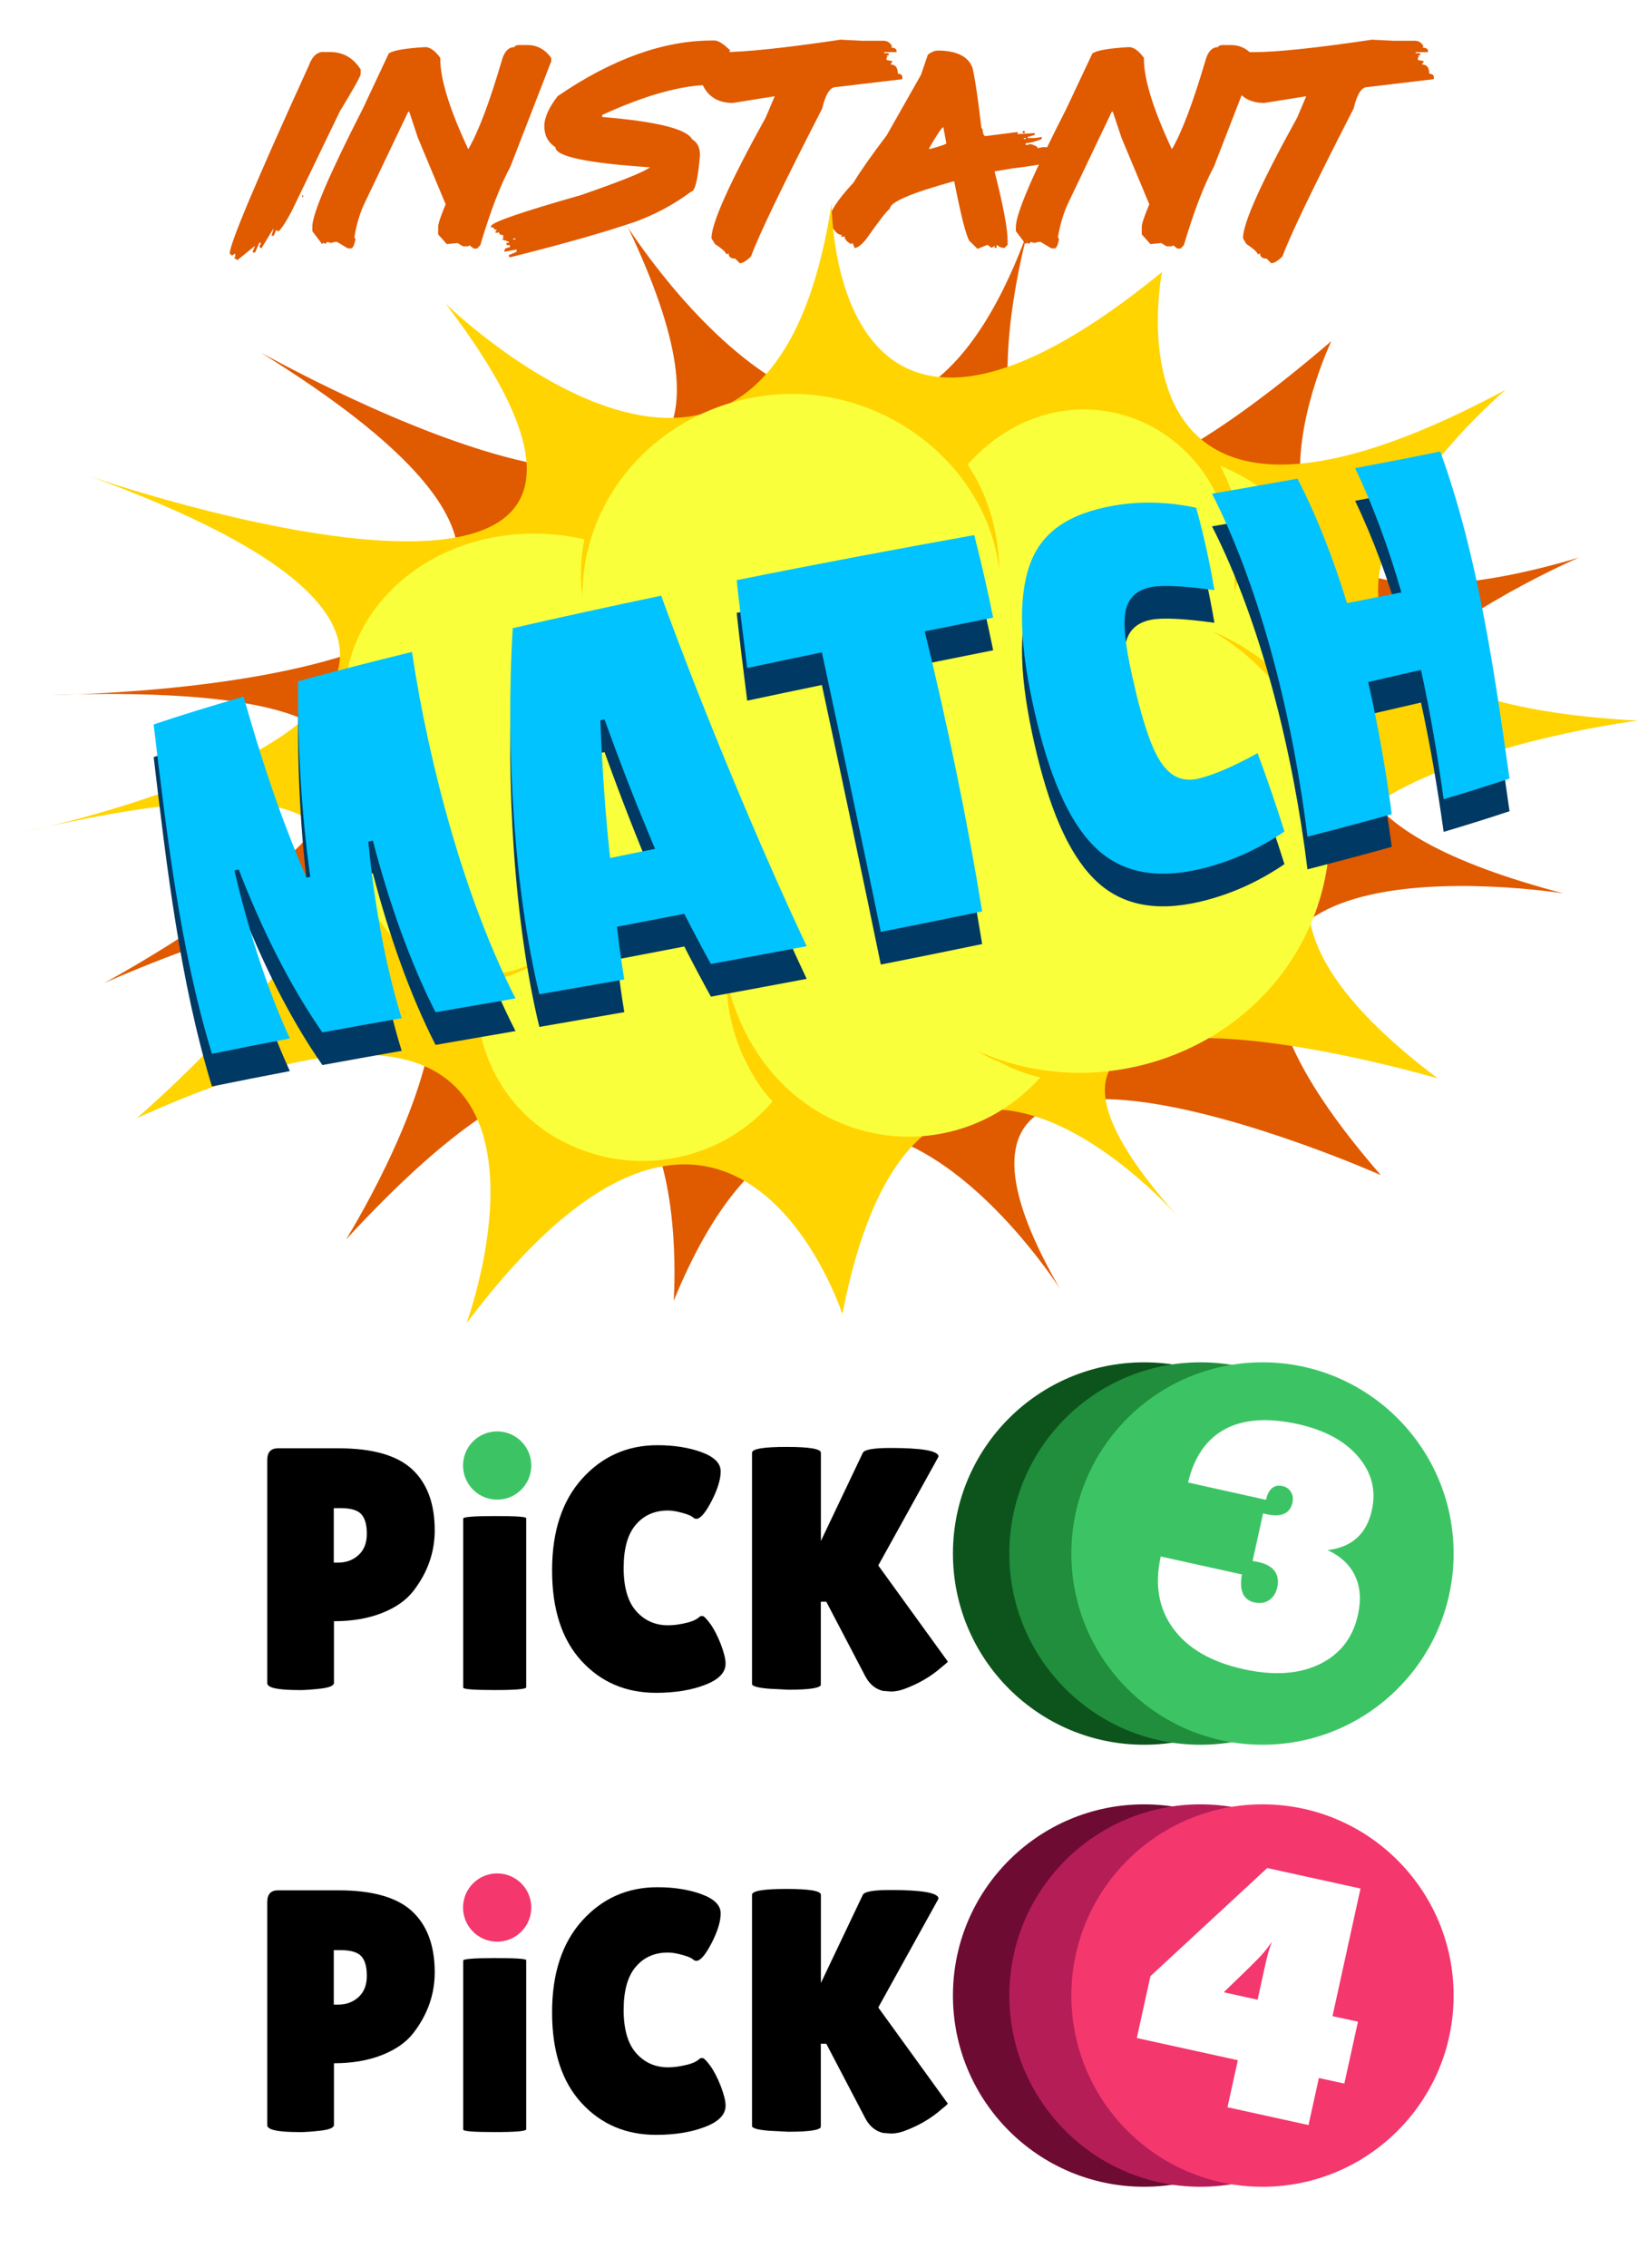 <?xml version="1.0" encoding="UTF-8"?>
<svg id="Layer_2" data-name="Layer 2" xmlns="http://www.w3.org/2000/svg" viewBox="0 0 201.94 277.81">
  <defs>
    <style>
      .cls-1 {
        fill: #fff;
      }

      .cls-2 {
        fill: #e05a00;
      }

      .cls-3 {
        fill: #f4376d;
      }

      .cls-4 {
        fill: #6d0b33;
      }

      .cls-5 {
        fill: #ffd400;
      }

      .cls-6 {
        fill: #003963;
      }

      .cls-7 {
        fill: #b51d57;
      }

      .cls-8 {
        fill: #208e3c;
      }

      .cls-9 {
        fill: #00c3ff;
      }

      .cls-10 {
        fill: #3cc464;
      }

      .cls-11 {
        fill: #faff3b;
        fill-rule: evenodd;
      }

      .cls-12 {
        fill: #0d541c;
      }
    </style>
  </defs>
  <g id="Layer_1-2" data-name="Layer 1">
    <g>
      <rect class="cls-1" width="201.94" height="277.81"/>
      <g>
        <g>
          <path class="cls-2" d="M39.61,6.37h.81c1.62,0,2.88,.72,3.78,2.15v.54c0,.25-.86,1.78-2.56,4.59l-5.93,12.28c-.77,1.42-1.31,2.23-1.63,2.43l-.13-.15h-.13l-.28,.67h-.26l.26-.94-1.48,2.43h-.13l-.13-.13v-.15l.13-.13v-.26h-.13l-.54,1.22h-.28v-.15l.28-.67-2.17,1.76-.4-.26,.13-.15v-.4l-.41,.26-.26-.26c0-1.18,3.24-8.87,9.72-23.08,.39-1.07,.98-1.61,1.76-1.61Zm-2.59,17.55v.22h.12v-.22h-.12Z"/>
          <path class="cls-2" d="M63.73,5.52h.92c1.17,0,2.14,.53,2.9,1.58v.4l-5.01,12.91c-1.23,2.28-2.46,5.49-3.69,9.63l-.4,.4h-.4l-.53-.4-.13,.13h-.66l-.66-.4-1.32,.13-1.06-1.19v-.92c0-.39,.31-1.31,.92-2.77l-3.41-8.16-1.05-3.17h-.13l-5.28,11.06c-.62,1.26-1.06,2.71-1.32,4.35l.13,.13v.13c-.15,.7-.32,1.06-.53,1.06h-.4l-1.32-.79h-.26l-.53,.13-.4-.13-.26,.26-.13-.13h-.13l-.13,.13-1.19-1.58v-.53c0-1.58,2.07-6.41,6.2-14.49l3.16-6.73c.48-.38,1.97-.64,4.47-.79,.6,0,1.21,.44,1.85,1.32v.13c0,2.49,1.14,6.18,3.43,11.06,1.23-2.11,2.59-5.71,4.09-10.8,.3-1.14,.83-1.71,1.58-1.71,0-.16,.22-.24,.66-.26Z"/>
          <path class="cls-2" d="M87.27,4.96h.28c.41,0,.96,.32,1.64,.95l.13,.13h.13l-.13,.54,.13,1.64c-.15,1.46-.64,2.18-1.49,2.18h-.82c-3.56,0-8.01,1.23-13.35,3.68v.26h.13c6.6,.55,10.24,1.46,10.9,2.73,.64,.37,.95,1.01,.95,1.92-.24,2.99-.61,4.48-1.08,4.48-2.05,1.53-4.32,2.76-6.81,3.68-3.74,1.28-8.87,2.74-15.4,4.37l-.13-.13v-.15l.95-.4v-.28l-1.49,.28v-.15c0-.21,.22-.34,.67-.41v-.26h-.41v-.28h.28v-.13l-.82-.28,.13-.13v-.41c-.36,0-.54-.14-.54-.41l-.13,.13h-.28v-.13l.13-.13v-.13h-.26c0-.19-.14-.28-.41-.28v-.13c0-.46,3.68-1.73,11.03-3.82,4.88-1.69,7.7-2.82,8.45-3.4-7.73-.51-11.59-1.33-11.59-2.46-.91-.59-1.36-1.45-1.36-2.58,0-1.05,.55-2.27,1.64-3.68,6.64-4.54,12.95-6.81,18.93-6.81Zm-24.38,24.25v.13h.28v-.13h-.28Z"/>
          <path class="cls-2" d="M102.97,4.86l2.62,.13h2.62c.51,0,.88,.23,1.11,.7l-.15,.13c.46,.03,.69,.17,.69,.41v.15h-1.51v.13h.54v.28h-.26l.13,.15-.13,.13v.28l.69,.13v.15l-.15,.13v.15c.56,0,.84,.37,.84,1.1,.37,.05,.56,.19,.56,.41v.28l-8.16,.97c-.69,0-1.25,.87-1.66,2.62-4.87,9.48-7.77,15.51-8.72,18.11-.56,.56-1.02,.84-1.38,.84l-.56-.56c-.55,0-.82-.23-.82-.69l-.15,.15h-.13c-.02-.23-.48-.65-1.38-1.25l-.43-.7c0-1.86,2.21-6.78,6.64-14.78l1.11-2.62-5.13,.82c-1.93,0-3.22-.87-3.87-2.62l-.41-1.66v-.28c0-.59,.37-1.14,1.1-1.66h1.8c2.89,0,7.73-.51,14.52-1.52Z"/>
          <path class="cls-2" d="M114.84,6.19c2.35,0,3.79,.7,4.32,2.1,.3,1.24,.67,3.7,1.1,7.39l.13,.13c.05,.58,.17,.86,.37,.86l3.94-.5v.25h.13l1.96-.12v.23l-.86,.25v.13h.86l.86-.13v.25c-.84,.33-1.49,.5-1.96,.5v.25l.62-.13c.57,.17,.85,.33,.85,.5l.63-.13c1.64,.05,2.46,.21,2.46,.5l-.13,.12,.86,.25v.25c-1.11,.58-3.41,1.07-6.9,1.48l-2.21,.37c1.06,4.18,1.6,7.02,1.6,8.51v.48l-.37,.38h-.13c-.27,0-.56-.13-.85-.38v.38h-.25v-.25l-.38,.25-.48-.38-1.23,.5-1-.98c-.41-.66-1.03-3.09-1.85-7.28h-.12c-5.18,1.43-7.77,2.54-7.77,3.34-.33,.21-1.32,1.48-2.96,3.81-.57,.66-1.02,1-1.36,1l-.25-.62-.12,.12h-.12c-.5-.29-.75-.62-.75-.98l-.12,.12h-.25v-.25c-.34,0-.67-.24-.98-.73-.33,0-.5-.08-.5-.25v-.86c0-.92,.99-2.44,2.96-4.56,.84-1.4,2.2-3.33,4.07-5.8l4.19-7.39,.85-2.48c.44-.32,.81-.48,1.11-.48Zm-.98,11.96v.12c1.4-.36,2.1-.61,2.1-.73l-.37-1.98c-.22,.1-.8,.96-1.73,2.59Zm11.46-2.1h.25v.25h-.25v-.25Zm.13,.86v.12h.25v-.12h-.25Z"/>
          <path class="cls-2" d="M149.94,5.52h.92c1.17,0,2.14,.53,2.9,1.58v.4l-5.01,12.91c-1.23,2.28-2.46,5.49-3.69,9.63l-.39,.4h-.4l-.53-.4-.13,.13h-.66l-.66-.4-1.32,.13-1.06-1.19v-.92c0-.39,.31-1.31,.92-2.77l-3.41-8.16-1.06-3.17h-.13l-5.28,11.06c-.61,1.26-1.05,2.71-1.32,4.35l.13,.13v.13c-.15,.7-.32,1.06-.53,1.06h-.4l-1.32-.79h-.26l-.53,.13-.4-.13-.26,.26-.13-.13h-.13l-.13,.13-1.19-1.58v-.53c0-1.58,2.07-6.41,6.2-14.49l3.17-6.73c.48-.38,1.97-.64,4.47-.79,.6,0,1.21,.44,1.85,1.32v.13c0,2.49,1.14,6.18,3.43,11.06,1.23-2.11,2.59-5.71,4.09-10.8,.3-1.14,.83-1.71,1.58-1.71,0-.16,.22-.24,.66-.26Z"/>
          <path class="cls-2" d="M168.09,4.86l2.62,.13h2.62c.51,0,.88,.23,1.11,.7l-.15,.13c.46,.03,.69,.17,.69,.41v.15h-1.51v.13h.54v.28h-.26l.13,.15-.13,.13v.28l.69,.13v.15l-.15,.13v.15c.56,0,.84,.37,.84,1.1,.37,.05,.56,.19,.56,.41v.28l-8.16,.97c-.69,0-1.25,.87-1.66,2.62-4.86,9.48-7.77,15.51-8.72,18.11-.56,.56-1.02,.84-1.38,.84l-.56-.56c-.55,0-.82-.23-.82-.69l-.15,.15h-.13c-.02-.23-.48-.65-1.38-1.25l-.42-.7c0-1.86,2.21-6.78,6.64-14.78l1.11-2.62-5.13,.82c-1.93,0-3.22-.87-3.87-2.62l-.41-1.66v-.28c0-.59,.37-1.14,1.1-1.66h1.8c2.89,0,7.73-.51,14.52-1.52Z"/>
        </g>
        <g>
          <path class="cls-2" d="M76.88,27.75s31.22,49.46,49.09,.52c0,0-16.93,59.91,37.17,13.51,0,0-19.76,41.35,30.33,26.52,0,0-60.45,25.79-1.91,41.12,0,0-60.8-9.7-22.36,34.51,0,0-63.77-28.37-39.32,13.92,0,0-28.4-44.71-47.33,1.48,0,0,4.12-55.61-40.16-7.5,0,0,38.4-61.2-29.64-31.42,0,0,70.47-37.81-6.47-35.29,0,0,92.28-.65,25.75-41.88,.09-.11,71.76,40.91,44.88-15.48h-.02Z"/>
          <path class="cls-5" d="M54.63,37.22s39.48,38.5,47.28-12.34c0,0-.41,41.83,40.48,8.44,0,0-8.34,41.47,42.11,14.42,0,0-44.31,37.37,16.24,40.52,0,0-71.24,8.72-24.55,43.83,0,0-64.07-18.89-31.64,17.15,0,0-31.96-36.77-41.33,11.71,0,0-13.65-42-46.06,1.14,0,0,19.17-52.15-40.39-25.14,0,0,61.45-52.77-13.69-35.07,0,0,81.36-16.81,7.79-43.59-.1,.01,81.4,28.15,43.74-21.08h.02Z"/>
          <path class="cls-11" d="M127.48,131.97c-11.58,12.84-33.55,8.49-38.44-11.85,0,3.07,.64,6.08,1.96,9.11,.99,2.09,2.08,4.05,3.67,5.66-5.66,6.74-15.58,9.31-24.19,5.63-8.39-3.51-12.87-11.91-11.9-20.25,2.95-.21,5.79-1.26,8.12-3.05,.1-.01,.21-.12,.21-.12-6.28,3.96-14.74,2.76-19.4-3-4.9-5.95-3.97-14.72,2.1-19.63-.42,.27-.82,.53-1.12,.77-1.01,.88-2.02,1.64-2.79,2.72-11.23-19.1,6.26-36.31,25.91-31.91-.43,2.12-.54,4.33-.3,6.6l.06,.54c-.13-12.6,9.7-23.4,23.04-24.81s26.31,8.09,28.02,21.27c.02-.78-.06-1.52-.14-2.28-.4-3.8-1.66-7.39-3.73-10.47,12.47-13.93,33.91-5.1,32.69,15.53,.85-2.39,.99-5.05,.72-7.64-.3-2.82-1.23-5.47-2.47-7.76,6.53,2.71,11.69,7.86,13.86,14.87,1.95,5.94,1.51,12.23-1.12,17.55-2.96-5.06-7.35-9.32-13.1-11.88-.23-.08-.35-.19-.58-.26,13.1,7.71,18.22,23.96,11.22,37.64-7.26,14.26-25.27,20.43-40.01,13.77,.82,.46,1.52,.94,2.55,1.26,1.62,.93,3.47,1.61,5.15,1.98h0v.04Z"/>
          <g>
            <g>
              <path class="cls-6" d="M63.16,126.29c-3.32,.57-6.58,1.13-9.79,1.69-3.14-6.15-5.71-13.47-7.68-21.02-.19,.04-.37,.08-.56,.12,.76,7.81,2.12,15.28,4.09,21.63-3.26,.57-6.49,1.15-9.72,1.74-4.17-6-7.54-12.95-10.25-19.95-.18,.04-.35,.08-.53,.11,1.7,7.2,3.91,14.3,6.8,20.58-3.13,.59-6.29,1.22-9.55,1.88-3.91-12.81-5.56-27.02-7.14-40.34,3.25-1.09,6.95-2.23,11.02-3.41,2.03,7.23,4.5,14.81,7.71,22.18,.15-.03,.31-.06,.46-.1-1.09-7.81-1.57-16.02-1.49-23.96,4.37-1.19,9.05-2.39,13.95-3.59,2.14,14.2,6.57,30.45,12.68,42.42Z"/>
              <path class="cls-6" d="M98.86,119.89c-3.97,.75-7.89,1.48-11.75,2.18-1.08-1.95-2.17-4.01-3.26-6.14-2.79,.54-5.54,1.06-8.25,1.58,.26,2.26,.56,4.42,.9,6.46-3.54,.62-7.01,1.22-10.41,1.81-3.05-12.5-4.17-29.88-3.26-44.84,5.93-1.36,12.05-2.69,18.19-3.98,4.9,13.45,11.78,30.09,17.83,42.94Zm-18.59-11.92c-2.2-5.18-4.3-10.57-6.19-15.85-.17,.04-.34,.07-.51,.11,.2,5.65,.6,11.39,1.19,16.86,1.82-.37,3.66-.74,5.51-1.12Z"/>
              <path class="cls-6" d="M121.69,79.65c-2.76,.55-5.56,1.11-8.38,1.68,2.75,11.15,5.32,23.68,7.04,34.3-4.15,.86-8.3,1.7-12.42,2.51-2.13-10.34-4.78-22.88-7.22-34.24-3.05,.63-6.1,1.27-9.15,1.92-.48-3.73-.92-7.36-1.29-10.76,9.93-2,19.76-3.84,29.11-5.52,.81,3.13,1.59,6.54,2.32,10.11Z"/>
              <path class="cls-6" d="M139.14,88.59c1.04,4.3,2.06,7.31,3.23,8.95,1.16,1.65,2.64,2.25,4.46,1.83,1.81-.42,4.28-1.47,7.27-3.12,1.21,3.24,2.3,6.45,3.29,9.59-3.21,2.2-6.68,3.74-10.33,4.6-5.49,1.29-9.82,.41-13-2.79-3.2-3.19-5.54-8.76-7.31-16.57-1.78-7.8-2.02-13.73-.59-17.83,1.42-4.11,4.85-6.37,10.36-7.33,3.24-.55,6.58-.47,10.05,.27,.88,3.12,1.63,6.52,2.24,10.09-3.74-.52-6.34-.64-7.71-.38-1.95,.37-3.02,1.49-3.25,3.42-.23,1.93,.26,4.99,1.31,9.29Z"/>
              <path class="cls-6" d="M185,99.35c-2.46,.82-5.17,1.67-8.1,2.54-.73-5.22-1.62-10.55-2.78-15.84-2.08,.48-4.23,.98-6.47,1.49,1.24,5.4,2.18,10.86,2.89,16.18-3.25,.91-6.71,1.83-10.33,2.76-1.74-14.25-5.67-30.2-11.69-42.01,3.54-.61,7.01-1.22,10.47-1.84,2.38,4.61,4.4,9.81,6.07,15.25,2.28-.45,4.5-.89,6.66-1.32-1.54-5.36-3.42-10.54-5.67-15.22,3.43-.64,6.88-1.31,10.43-2.04,4.59,12.6,6.62,26.84,8.49,40.05Z"/>
            </g>
            <g>
              <path class="cls-9" d="M63.16,122.29c-3.32,.57-6.58,1.13-9.79,1.69-3.14-6.15-5.71-13.47-7.68-21.02-.19,.04-.37,.08-.56,.12,.76,7.81,2.12,15.28,4.09,21.63-3.26,.57-6.49,1.15-9.72,1.74-4.17-6-7.54-12.95-10.25-19.95-.18,.04-.35,.08-.53,.11,1.7,7.2,3.91,14.3,6.8,20.58-3.13,.59-6.29,1.22-9.55,1.88-3.91-12.81-5.56-27.02-7.14-40.34,3.25-1.09,6.95-2.23,11.02-3.41,2.03,7.23,4.5,14.81,7.71,22.18,.15-.03,.31-.06,.46-.1-1.09-7.81-1.57-16.02-1.49-23.96,4.37-1.19,9.05-2.39,13.95-3.59,2.14,14.2,6.57,30.45,12.68,42.42Z"/>
              <path class="cls-9" d="M98.86,115.89c-3.97,.75-7.89,1.48-11.75,2.18-1.08-1.95-2.17-4.01-3.26-6.14-2.79,.54-5.54,1.06-8.25,1.58,.26,2.26,.56,4.42,.9,6.46-3.54,.62-7.01,1.22-10.41,1.81-3.05-12.5-4.17-29.88-3.26-44.84,5.93-1.36,12.05-2.69,18.19-3.98,4.9,13.45,11.78,30.09,17.83,42.94Zm-18.59-11.92c-2.2-5.18-4.3-10.57-6.19-15.85-.17,.04-.34,.07-.51,.11,.2,5.65,.6,11.39,1.19,16.86,1.82-.37,3.66-.74,5.51-1.12Z"/>
              <path class="cls-9" d="M121.69,75.65c-2.76,.55-5.56,1.11-8.38,1.68,2.75,11.15,5.32,23.68,7.04,34.3-4.15,.86-8.3,1.7-12.42,2.51-2.13-10.34-4.78-22.88-7.22-34.24-3.05,.63-6.1,1.27-9.15,1.92-.48-3.73-.92-7.36-1.29-10.76,9.93-2,19.76-3.84,29.11-5.52,.81,3.13,1.59,6.54,2.32,10.11Z"/>
              <path class="cls-9" d="M139.14,84.59c1.04,4.3,2.06,7.31,3.23,8.95,1.16,1.65,2.64,2.25,4.46,1.83,1.81-.42,4.28-1.47,7.27-3.12,1.21,3.24,2.3,6.45,3.29,9.59-3.21,2.2-6.68,3.74-10.33,4.6-5.49,1.29-9.82,.41-13-2.79-3.2-3.19-5.54-8.76-7.31-16.57-1.78-7.8-2.02-13.73-.59-17.83,1.42-4.11,4.85-6.37,10.36-7.33,3.24-.55,6.58-.47,10.05,.27,.88,3.12,1.63,6.52,2.24,10.09-3.74-.52-6.34-.64-7.71-.38-1.95,.37-3.02,1.49-3.25,3.42-.23,1.93,.26,4.99,1.31,9.29Z"/>
              <path class="cls-9" d="M185,95.35c-2.46,.82-5.17,1.67-8.1,2.54-.73-5.22-1.62-10.55-2.78-15.84-2.08,.48-4.23,.98-6.47,1.49,1.24,5.4,2.18,10.86,2.89,16.18-3.25,.91-6.71,1.83-10.33,2.76-1.74-14.25-5.67-30.2-11.69-42.01,3.54-.61,7.01-1.22,10.47-1.84,2.38,4.61,4.4,9.81,6.07,15.25,2.28-.45,4.5-.89,6.66-1.32-1.54-5.36-3.42-10.54-5.67-15.22,3.43-.64,6.88-1.31,10.43-2.04,4.59,12.6,6.62,26.84,8.49,40.05Z"/>
            </g>
          </g>
        </g>
        <g id="Layer_1-2" data-name="Layer 1-2">
          <g>
            <circle class="cls-4" cx="140.19" cy="244.42" r="23.42"/>
            <circle class="cls-7" cx="147.1" cy="244.42" r="23.42"/>
            <g>
              <path d="M36.59,261.14c-2.56,0-3.84-.28-3.84-.84v-27.34c0-.95,.44-1.43,1.31-1.43h7.43c4.16,0,7.16,.86,9.01,2.57,1.84,1.71,2.77,4.2,2.77,7.47,0,2.7-.87,5.17-2.61,7.43-.87,1.13-2.15,2.03-3.84,2.7s-3.66,1.01-5.9,1.01v7.55c0,.34-.53,.57-1.58,.7-1.06,.12-1.96,.19-2.72,.19h0Zm4.31-22.27v6.66h.55c.98,0,1.81-.31,2.49-.93,.68-.62,1.01-1.49,1.01-2.61s-.24-1.93-.7-2.41-1.29-.72-2.47-.72h-.88Z"/>
              <path d="M64.48,260.8c0,.23-1.29,.34-3.86,.34s-3.86-.1-3.86-.3v-20.71c0-.19,1.29-.3,3.86-.3s3.86,.08,3.86,.26v20.71h0Z"/>
              <path d="M85.97,232.01c1.56,.57,2.34,1.36,2.34,2.34s-.37,2.2-1.12,3.65-1.37,2.17-1.87,2.17c-.14,0-.3-.08-.48-.24-.19-.15-.61-.32-1.27-.5-.66-.18-1.23-.28-1.71-.28-1.63,0-2.95,.57-3.94,1.73-1,1.15-1.5,2.92-1.5,5.3s.51,4.14,1.54,5.3c1.02,1.15,2.33,1.73,3.9,1.73,.65,0,1.37-.09,2.17-.28,.8-.18,1.37-.44,1.71-.78,.06-.06,.17-.08,.34-.08s.48,.32,.95,.95c.46,.64,.89,1.47,1.29,2.49,.39,1.03,.59,1.82,.59,2.39,0,1.1-.84,1.97-2.53,2.61-1.69,.65-3.68,.97-5.99,.97-3.71,0-6.76-1.31-9.15-3.92-2.39-2.61-3.59-6.31-3.59-11.08s1.23-8.51,3.69-11.24c2.46-2.72,5.53-4.09,9.22-4.09,2.05,0,3.86,.29,5.42,.86h0Z"/>
              <path d="M100.59,260.46c0,.42-1.32,.64-3.97,.64l-2.36-.12c-1.4-.11-2.11-.31-2.11-.59v-28.31c0-.48,1.4-.72,4.22-.72s4.22,.24,4.22,.72v10.8l5.14-10.8c.19-.39,1.32-.59,3.37-.59,3.74,0,5.71,.32,5.9,.97,0,.06-.01,.11-.04,.17l-7.34,13.25,8.52,11.77c0,.06-.27,.3-.8,.72-1.29,1.13-2.81,2.01-4.56,2.65-.53,.19-1.06,.3-1.6,.3l-1.01-.08c-.9-.23-1.6-.8-2.11-1.73l-4.81-9.19h-.67v10.16h.01Z"/>
            </g>
            <circle class="cls-3" cx="154.7" cy="244.42" r="23.42"/>
            <circle class="cls-3" cx="60.92" cy="233.64" r="4.18"/>
            <path class="cls-1" d="M150.41,258.1l1.27-5.76-12.38-2.72,1.67-7.58,14.31-13.24,11.43,2.51-3.43,15.63,3.12,.68-1.67,7.58-3.12-.68-1.27,5.76-9.93-2.18h0Zm-.44-14.08l4.13,.91,.86-3.92c.17-.77,.32-1.4,.46-1.89,.15-.49,.29-.93,.44-1.31-.31,.47-.66,.93-1.06,1.4-.4,.46-.97,1.05-1.71,1.77l-3.14,3.04h.01Z"/>
          </g>
        </g>
        <g id="Layer_1-2-2" data-name="Layer 1-2">
          <g>
            <circle class="cls-12" cx="140.19" cy="190.28" r="23.42"/>
            <circle class="cls-8" cx="147.1" cy="190.28" r="23.42"/>
            <g>
              <path d="M36.59,207c-2.56,0-3.84-.28-3.84-.84v-27.34c0-.95,.44-1.43,1.31-1.43h7.43c4.16,0,7.16,.86,9.01,2.57,1.84,1.71,2.77,4.2,2.77,7.47,0,2.7-.87,5.17-2.61,7.43-.87,1.13-2.15,2.03-3.84,2.7s-3.66,1.01-5.9,1.01v7.55c0,.34-.53,.57-1.58,.7-1.06,.12-1.96,.19-2.72,.19h0Zm4.31-22.27v6.66h.55c.98,0,1.81-.31,2.49-.93,.68-.62,1.01-1.49,1.01-2.61s-.24-1.93-.7-2.41-1.29-.72-2.47-.72h-.88Z"/>
              <path d="M64.48,206.66c0,.23-1.29,.34-3.86,.34s-3.86-.1-3.86-.3v-20.71c0-.19,1.29-.3,3.86-.3s3.86,.08,3.86,.26v20.71h0Z"/>
              <path d="M85.97,177.87c1.56,.57,2.34,1.36,2.34,2.34s-.37,2.2-1.12,3.65-1.37,2.17-1.87,2.17c-.14,0-.3-.08-.48-.24-.19-.15-.61-.32-1.27-.5-.66-.18-1.23-.28-1.71-.28-1.63,0-2.95,.57-3.94,1.73-1,1.15-1.5,2.92-1.5,5.3s.51,4.14,1.54,5.3c1.02,1.15,2.33,1.73,3.9,1.73,.65,0,1.37-.09,2.17-.28,.8-.18,1.37-.44,1.71-.78,.06-.06,.17-.08,.34-.08s.48,.32,.95,.95c.46,.64,.89,1.47,1.29,2.49,.39,1.03,.59,1.82,.59,2.39,0,1.1-.84,1.97-2.53,2.61-1.69,.65-3.68,.97-5.99,.97-3.71,0-6.76-1.31-9.15-3.92-2.39-2.61-3.59-6.31-3.59-11.08s1.23-8.51,3.69-11.24c2.46-2.72,5.53-4.09,9.22-4.09,2.05,0,3.86,.29,5.42,.86h0Z"/>
              <path d="M100.59,206.32c0,.42-1.32,.64-3.97,.64l-2.36-.12c-1.4-.11-2.11-.31-2.11-.59v-28.31c0-.48,1.4-.72,4.22-.72s4.22,.24,4.22,.72v10.8l5.14-10.8c.19-.39,1.32-.59,3.37-.59,3.74,0,5.71,.32,5.9,.97,0,.06-.01,.11-.04,.17l-7.34,13.25,8.52,11.77c0,.06-.27,.3-.8,.72-1.29,1.13-2.81,2.01-4.56,2.65-.53,.19-1.06,.3-1.6,.3l-1.01-.08c-.9-.23-1.6-.8-2.11-1.73l-4.81-9.19h-.67v10.16h.01Z"/>
            </g>
            <circle class="cls-10" cx="154.7" cy="190.28" r="23.42"/>
            <circle class="cls-10" cx="60.92" cy="179.5" r="4.18"/>
            <path class="cls-1" d="M154.79,185.37l.44,.1c.88,.19,1.59,.17,2.12-.06,.53-.24,.86-.68,1.02-1.34,.11-.5,.05-.94-.18-1.33-.24-.39-.59-.63-1.06-.73-.5-.11-.92-.02-1.27,.27-.34,.29-.59,.77-.73,1.42l-9.55-2.12c.75-3.15,2.27-5.33,4.55-6.55,2.28-1.21,5.25-1.41,8.92-.6,3.27,.73,5.73,2.05,7.38,3.99,1.65,1.94,2.21,4.11,1.68,6.52-.32,1.48-.94,2.62-1.84,3.43-.9,.81-2.09,1.31-3.59,1.49,1.62,.76,2.74,1.81,3.37,3.17,.64,1.35,.75,2.94,.35,4.76-.63,2.83-2.21,4.85-4.74,6.06s-5.63,1.41-9.3,.59c-3.93-.87-6.79-2.52-8.58-4.95-1.79-2.43-2.31-5.35-1.56-8.77v-.08s9.96,2.2,9.96,2.2c-.17,.98-.14,1.76,.12,2.34,.26,.57,.73,.94,1.42,1.09s1.29,.06,1.79-.28c.51-.34,.84-.86,1-1.56,.18-.8,.07-1.47-.32-2-.39-.53-1.04-.89-1.96-1.1-.2-.04-.35-.08-.46-.09-.11-.01-.2-.03-.28-.05l1.29-5.86h.01Z"/>
          </g>
        </g>
      </g>
    </g>
  </g>
</svg>